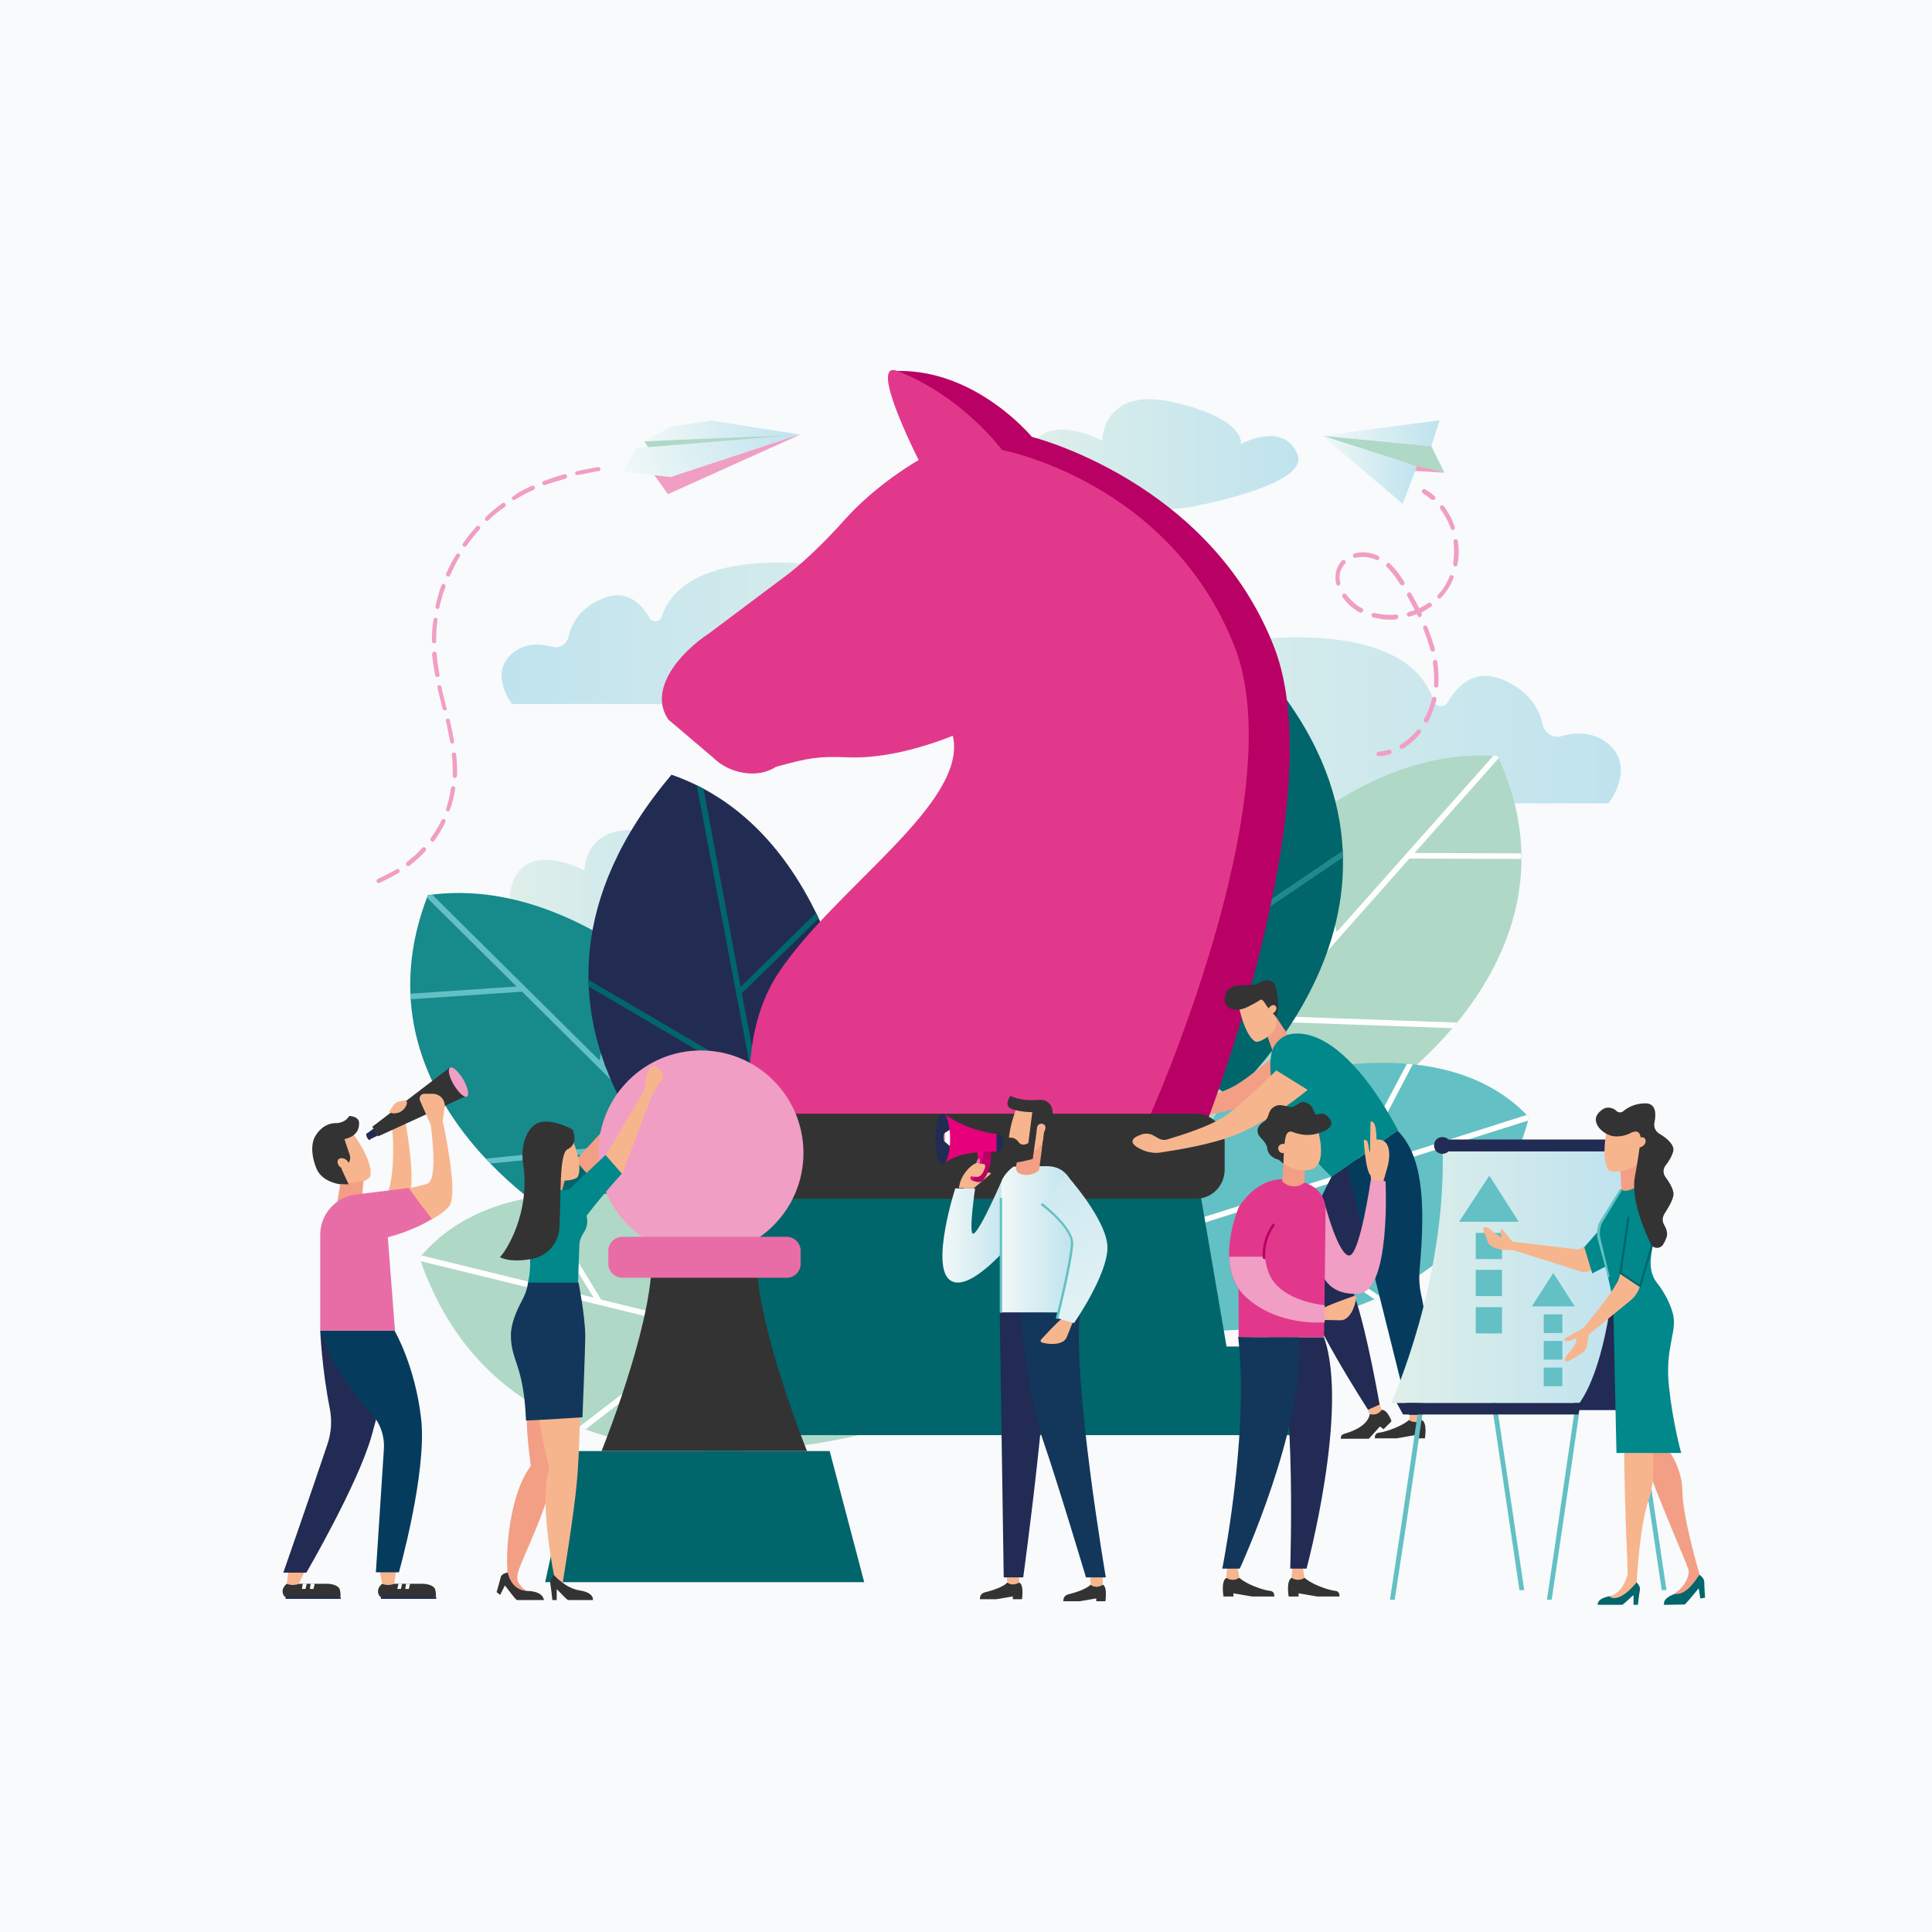 <?xml version="1.0" encoding="UTF-8"?><svg id="Capa_1" xmlns="http://www.w3.org/2000/svg" xmlns:xlink="http://www.w3.org/1999/xlink" viewBox="0 0 358 358"><defs><style>.cls-1{fill:#053c5e;}.cls-2{fill:url(#Degradado_sin_nombre_12-4);}.cls-3{fill:#fff;}.cls-4{fill:#e2388c;}.cls-5{fill:#222c53;}.cls-6{fill:#f39f85;}.cls-7{fill:#f19ec4;}.cls-8{fill:#e6007c;}.cls-9{fill:url(#Degradado_sin_nombre_10-3);}.cls-10{clip-path:url(#clippath-2);}.cls-11{fill:url(#Degradado_sin_nombre_12-2);}.cls-12{fill:#12375a;}.cls-13{fill:url(#Degradado_sin_nombre_11);}.cls-14{fill:url(#Degradado_sin_nombre_10-4);}.cls-15{fill:#00666b;}.cls-16{fill:url(#Degradado_sin_nombre_10-2);}.cls-17{fill:#333;}.cls-18{clip-path:url(#clippath-1);}.cls-19{clip-path:url(#clippath-4);}.cls-20{fill:url(#Degradado_sin_nombre_10);}.cls-21{fill:#01888b;}.cls-22{fill:#63c0c4;}.cls-23{fill:#1e8a8c;}.cls-24{fill:#212b53;}.cls-25{fill:#b90064;}.cls-26{clip-path:url(#clippath);}.cls-27{fill:url(#Degradado_sin_nombre_10-5);}.cls-28{fill:none;}.cls-29{fill:url(#Degradado_sin_nombre_12-5);}.cls-30{clip-path:url(#clippath-3);}.cls-31{fill:#e86da6;}.cls-32{fill:#afd8c7;}.cls-33{fill:#f7b58e;}.cls-34{fill:#178a8c;}.cls-35{clip-path:url(#clippath-5);}.cls-36{fill:#e3cce4;}.cls-37{fill:url(#Degradado_sin_nombre_10-6);}.cls-38{fill:url(#Degradado_sin_nombre_12-3);}.cls-39{fill:url(#Degradado_sin_nombre_12);}.cls-40{fill:#f8fafc;}</style><linearGradient id="Degradado_sin_nombre_12" x1="189.99" y1="-3040.37" x2="240.69" y2="-3040.37" gradientTransform="translate(0 -2956.19) scale(1 -1)" gradientUnits="userSpaceOnUse"><stop offset="0" stop-color="#dfefea"/><stop offset="1" stop-color="#bfe3ee"/></linearGradient><linearGradient id="Degradado_sin_nombre_12-2" x1="94.49" y1="-3119.94" x2="143.55" y2="-3119.94" xlink:href="#Degradado_sin_nombre_12"/><linearGradient id="Degradado_sin_nombre_12-3" x1="-683.46" y1="-3073.54" x2="-599.92" y2="-3073.54" gradientTransform="translate(-506.98 -2956.19) rotate(-180)" xlink:href="#Degradado_sin_nombre_12"/><linearGradient id="Degradado_sin_nombre_12-4" x1="91" y1="-3089.66" x2="188.57" y2="-3089.66" gradientTransform="translate(111.77 -2956.19) scale(1 -1)" xlink:href="#Degradado_sin_nombre_12"/><clipPath id="clippath"><path class="cls-28" d="M218.02,177.87s25.85-40.28,59.5-37.77c17.08,36.74-20.99,62-20.99,62l-41.09,7.95,2.58-32.18Z"/></clipPath><clipPath id="clippath-1"><path class="cls-28" d="M227.88,202.39s37.11-14.95,55.45,4.64c-14.28,52.94-81.88,37.48-81.88,37.48l26.43-42.12Z"/></clipPath><clipPath id="clippath-2"><path class="cls-28" d="M199.17,182.43s-.66-48.01,31.81-61.63c41.97,43.59-3.09,82.47-3.09,82.47l-28.72-20.84Z"/></clipPath><clipPath id="clippath-3"><path class="cls-28" d="M141.07,199.74s-28.42-38.58-61.78-33.87c-14.73,37.77,24.96,60.53,24.96,60.53l41.53,5.3-4.71-31.96Z"/></clipPath><clipPath id="clippath-4"><path class="cls-28" d="M132.75,224.84s-37.99-12.52-55,8.25c17.67,51.91,84.16,32.1,84.16,32.1l-29.16-40.35Z"/></clipPath><clipPath id="clippath-5"><path class="cls-28" d="M160.14,203.05s-2.43-47.93-35.71-59.5c-39.03,46.24,8.47,82.1,8.47,82.1l27.24-22.61Z"/></clipPath><linearGradient id="Degradado_sin_nombre_10" x1="-183.75" y1="-3254.51" x2="-156.13" y2="-3254.51" gradientTransform="translate(-818.65 -3035.92) rotate(-19.98) scale(1 -1)" gradientUnits="userSpaceOnUse"><stop offset="0" stop-color="#f1f8f7"/><stop offset="1" stop-color="#bfe3ee"/></linearGradient><linearGradient id="Degradado_sin_nombre_10-2" x1="-189.37" y1="-3255.27" x2="-156.3" y2="-3255.27" xlink:href="#Degradado_sin_nombre_10"/><linearGradient id="Degradado_sin_nombre_10-3" x1="-725.54" y1="-3036.46" x2="-703.79" y2="-3036.46" gradientTransform="translate(970.55 -2956.19) scale(1 -1)" xlink:href="#Degradado_sin_nombre_10"/><linearGradient id="Degradado_sin_nombre_10-4" x1="-725.54" y1="-3043.24" x2="-708.02" y2="-3043.24" gradientTransform="translate(970.55 -2956.19) scale(1 -1)" xlink:href="#Degradado_sin_nombre_10"/><linearGradient id="Degradado_sin_nombre_10-5" x1="174.58" y1="-3184.17" x2="187.8" y2="-3184.17" gradientTransform="translate(0 -2956.19) scale(1 -1)" xlink:href="#Degradado_sin_nombre_10"/><linearGradient id="Degradado_sin_nombre_10-6" x1="185.5" y1="-3185.83" x2="198.98" y2="-3185.83" gradientTransform="translate(0 -2956.19) scale(1 -1)" xlink:href="#Degradado_sin_nombre_10"/><linearGradient id="Degradado_sin_nombre_11" x1="189.54" y1="-3159.38" x2="207.71" y2="-3215.24" gradientTransform="translate(0 -2956.19) scale(1 -1)" gradientUnits="userSpaceOnUse"><stop offset="0" stop-color="#bfe3ee"/><stop offset="1" stop-color="#f1f8f7"/></linearGradient><linearGradient id="Degradado_sin_nombre_12-5" x1="257.78" y1="-3191.96" x2="300.28" y2="-3191.96" xlink:href="#Degradado_sin_nombre_12"/></defs><rect class="cls-40" x="0" width="358" height="358"/><g><path class="cls-39" d="M190.11,85.24c-1.84,8.03,17.08,9.06,24.89,9.13,2.14,0,4.34-.15,6.41-.59,6.63-1.33,21.06-4.86,19-9.65-2.65-6.19-10.46-1.84-10.46-1.84,0,0,.96-4.64-12.37-7.73-13.4-3.09-13.33,7.14-13.33,7.14,0,0-11.78-6.55-14.14,3.53Z"/><path class="cls-11" d="M94.61,164.83c-1.77,7.81,16.57,8.76,24.08,8.84,2.06,0,4.2-.15,6.26-.59,6.41-1.33,20.4-4.71,18.41-9.35-2.5-5.96-10.16-1.84-10.16-1.84,0,0,.96-4.49-12-7.51-12.96-2.95-12.89,6.92-12.89,6.92,0,0-11.49-6.26-13.7,3.53Z"/><path class="cls-38" d="M176.49,130.45H94.9s-4.42-5.6,0-9.35c2.43-2.06,5.3-1.84,7.44-1.25,1.4,.37,2.72-.52,3.02-1.91,.52-2.28,1.99-5.3,6.41-7.07,4.34-1.77,7.07,.96,8.62,3.68,.52,.88,1.91,.74,2.21-.22,1.4-4.34,6.11-10.09,21.8-10.09,19.95,0,17.75,10.6,15.98,15.02-.29,.74,.37,1.55,1.18,1.4,3.09-.66,8.76-1.55,11.34,.52,3.61,2.72,3.61,9.28,3.61,9.28Z"/><path class="cls-2" d="M202.78,148.86h95.28s5.15-6.55,0-10.97c-2.87-2.43-6.19-2.21-8.69-1.47-1.62,.44-3.17-.59-3.53-2.21-.59-2.72-2.36-6.19-7.51-8.32-5.08-2.06-8.25,1.1-10.09,4.27-.59,1.03-2.21,.88-2.58-.29-1.62-5.08-7.14-11.78-25.48-11.78-23.27,0-20.69,12.37-18.63,17.52,.37,.88-.37,1.84-1.33,1.62-3.61-.74-10.23-1.77-13.25,.59-4.2,3.39-4.2,11.04-4.2,11.04Z"/><g><g><path id="SVGID" class="cls-32" d="M218.02,177.87s25.85-40.28,59.5-37.77c17.08,36.74-20.99,62-20.99,62l-41.09,7.95,2.58-32.18Z"/><g class="cls-26"><polygon class="cls-3" points="270.59 189.5 235.32 188.25 261.17 159.09 281.86 159.16 281.86 158.13 262.12 158.06 278.18 139.95 277.07 139.65 247.69 172.71 241.95 151.65 241.14 152.68 246.81 173.67 214.19 210.49 214.93 211.15 234.44 189.28 269.49 190.53 270.59 189.5"/></g></g><g><g><path id="SVGID-2" class="cls-22" d="M227.88,202.39s37.11-14.95,55.45,4.64c-14.28,52.94-81.88,37.48-81.88,37.48l26.43-42.12Z"/><g class="cls-18"><polygon class="cls-3" points="256.53 240.75 231.57 223.96 283.48 207.54 283.18 206.51 251.67 216.52 262.05 196.72 260.8 196.94 250.2 216.97 207.41 230.44 207.78 231.47 230.24 224.33 255.13 241.04 256.53 240.75"/></g></g><g><path id="SVGID-3" class="cls-15" d="M199.17,182.43s-.66-48.01,31.81-61.63c41.97,43.59-3.09,82.47-3.09,82.47l-28.72-20.84Z"/><g class="cls-10"><polygon class="cls-23" points="249.61 158.35 249.39 157.25 219.71 177.35 226.63 120.8 225.6 120.65 220.67 160.78 204.84 147.16 204.84 148.56 220.52 162.04 220.52 162.04 216.54 194.58 217.5 195.47 219.56 178.68 249.61 158.35"/></g></g></g></g><g><g><path id="SVGID-4" class="cls-34" d="M141.07,199.74s-28.42-38.58-61.78-33.87c-14.73,37.77,24.96,60.53,24.96,60.53l41.53,5.3-4.71-31.96Z"/><g class="cls-30"><polygon class="cls-22" points="89.31 214.76 124.43 211.22 96.74 183.76 76.13 185.16 76.05 184.13 95.71 182.8 78.56 165.79 79.66 165.35 111.1 196.5 115.45 175.07 116.33 176.1 111.99 197.38 146.96 231.99 146.23 232.8 125.39 212.18 90.49 215.64 89.31 214.76"/></g></g><g><g><path id="SVGID-5" class="cls-32" d="M132.75,224.84s-37.99-12.52-55,8.25c17.67,51.91,84.16,32.1,84.16,32.1l-29.16-40.35Z"/><g class="cls-19"><polygon class="cls-3" points="106.68 264.9 130.54 246.57 77.6 233.61 77.89 232.58 110 240.45 98.29 221.38 99.62 221.53 111.4 240.82 154.99 251.5 154.77 252.53 131.79 246.86 108.08 265.2 106.68 264.9"/></g></g><g><path id="SVGID-6" class="cls-5" d="M160.14,203.05s-2.43-47.93-35.71-59.5c-39.03,46.24,8.47,82.1,8.47,82.1l27.24-22.61Z"/><g class="cls-35"><polygon class="cls-15" points="108.23 182.29 108.38 181.18 139.3 199.29 128.7 143.33 129.81 143.19 137.24 182.87 152.19 168.22 152.26 169.62 137.46 184.05 137.46 184.05 143.57 216.3 142.69 217.26 139.53 200.69 108.23 182.29"/></g></g></g></g><g><g><polygon class="cls-20" points="148.29 80.52 131.87 77.95 124.36 79.05 119.42 81.78 148.29 80.52"/><polyline class="cls-32" points="148.29 80.52 120.31 83.25 119.42 81.78"/><polygon class="cls-7" points="121.19 87.89 121.19 87.96 123.77 91.57 148.29 80.52 121.19 87.89"/><polygon class="cls-16" points="115.45 87.37 118.02 83.03 148.14 80.52 124.28 88.4 115.45 87.37"/></g><g><path class="cls-7" d="M76.2,159.09c.74-.59,1.4-1.25,2.06-1.99,.15-.15,.37-.15,.59,0,.15,.15,.15,.37,0,.59-.66,.74-1.4,1.4-2.14,2.06-.29,.22-.59,.44-.81,.66-.07,.07-.22,.07-.37,.07-.07,0-.15-.07-.22-.15-.15-.15-.07-.44,.07-.59,.29-.22,.59-.44,.81-.66Z"/><path class="cls-7" d="M106.91,87.3c1.25-.29,2.5-.52,3.9-.74,.22,0,.44,.07,.44,.29s-.07,.44-.29,.44c-1.4,.22-2.65,.52-3.9,.74h-.22c-.15-.07-.22-.15-.29-.29,0-.15,.15-.37,.37-.44Z"/><path class="cls-7" d="M100.79,89.88c-.15,0-.22-.15-.29-.22-.07-.22,0-.44,.22-.52,1.18-.44,2.5-.88,3.83-1.25,.22-.07,.44,.07,.52,.29,.07,.22-.07,.44-.29,.52-1.33,.37-2.58,.74-3.76,1.18h-.22Z"/><path class="cls-7" d="M81.8,152.02c.07-.22,.29-.29,.52-.22,.22,.07,.29,.29,.22,.52-.59,1.18-1.25,2.36-2.06,3.46-.07,.15-.29,.22-.44,.15q-.07,0-.15-.07c-.15-.15-.22-.37-.07-.59,.74-.96,1.4-2.06,1.99-3.24Z"/><path class="cls-7" d="M82.9,150.33c-.22-.07-.29-.29-.22-.52,.15-.37,.22-.66,.29-1.03,.29-.88,.44-1.84,.59-2.72,0-.22,.22-.37,.44-.37s.37,.22,.37,.44c-.15,.96-.37,1.91-.66,2.87-.07,.37-.22,.74-.37,1.03,0,.29-.22,.37-.44,.29h0Z"/><path class="cls-7" d="M84.23,144.14h-.07c-.15-.07-.29-.22-.29-.37,.07-1.25,0-2.5-.15-3.9,0-.22,.15-.44,.37-.44s.44,.15,.44,.37c.15,1.4,.22,2.72,.15,3.98-.07,.22-.22,.44-.44,.37Z"/><path class="cls-7" d="M82.53,108.8c-.15,.52-.37,.96-.52,1.47-.22,.74-.44,1.55-.59,2.28-.07,.22-.22,.37-.44,.29h0c-.22-.07-.29-.29-.29-.44,.15-.81,.37-1.55,.59-2.36,.15-.52,.29-1.03,.52-1.55,.07-.22,.29-.37,.52-.22,.22,.07,.29,.29,.22,.52Z"/><path class="cls-7" d="M81.06,114.91c-.15,1.33-.29,2.58-.22,3.9,0,.22-.15,.37-.37,.37h-.15c-.15-.07-.29-.22-.29-.37,0-1.33,.07-2.65,.29-3.98,0-.22,.22-.37,.44-.37,.15,0,.37,.22,.29,.44Z"/><path class="cls-7" d="M85.18,103.13c-.66,1.1-1.25,2.28-1.77,3.46-.07,.22-.29,.29-.44,.22h-.07c-.22-.07-.29-.29-.22-.52,.52-1.25,1.18-2.43,1.84-3.53,.15-.22,.37-.22,.52-.15,.22,.07,.29,.37,.15,.52Z"/><path class="cls-7" d="M90.49,96.43c-.07,.07-.22,.15-.37,.07-.07,0-.15-.07-.15-.07-.15-.15-.15-.44,0-.59,.96-.96,1.99-1.77,3.09-2.58,.15-.15,.44-.07,.59,.07,.15,.15,.07,.44-.07,.59-1.1,.74-2.14,1.55-3.09,2.5Z"/><path class="cls-7" d="M82.53,131.63h-.22c-.15-.07-.22-.15-.29-.29l-.15-.52c-.29-1.1-.52-2.28-.81-3.39-.07-.22,.07-.44,.29-.44,.22-.07,.44,.07,.44,.29,.22,1.1,.52,2.21,.81,3.39l.15,.52c.15,.22,0,.44-.22,.44Z"/><path class="cls-7" d="M86.44,101.14c-.07,.15-.29,.22-.44,.15q-.07,0-.15-.07c-.15-.15-.22-.37-.07-.52,.74-1.1,1.62-2.14,2.5-3.17,.15-.15,.37-.15,.59,0,.15,.15,.15,.37,0,.59-.88,.96-1.69,1.99-2.43,3.02Z"/><path class="cls-7" d="M82.9,133.17c.22-.07,.44,.07,.44,.29,.37,1.55,.59,2.72,.81,3.9,0,.22-.15,.44-.29,.44h-.15c-.15-.07-.22-.15-.29-.29-.22-1.1-.44-2.36-.74-3.83-.15-.22,0-.44,.22-.52Z"/><path class="cls-7" d="M73.48,161.08c.22-.15,.44-.07,.52,.15,.15,.22,.07,.44-.15,.52-1.1,.66-2.21,1.25-3.53,1.84-.07,.07-.22,.07-.29,0-.07,0-.22-.07-.22-.22-.07-.22,0-.44,.22-.52,1.25-.59,2.43-1.18,3.46-1.77Z"/><path class="cls-7" d="M80.47,120.73c.22,0,.44,.15,.44,.37,.07,1.18,.29,2.5,.52,3.9,.07,.22-.07,.44-.29,.44h-.22c-.15-.07-.22-.15-.29-.29-.29-1.47-.44-2.72-.59-3.98,.07-.22,.22-.37,.44-.44Z"/><path class="cls-7" d="M97.33,90.61c.44-.22,.81-.44,1.25-.59,.22-.07,.44,0,.52,.22,.07,.22,0,.44-.22,.52-.44,.22-.81,.37-1.25,.59-.74,.37-1.47,.81-2.21,1.25-.07,.07-.22,.07-.29,.07s-.15-.07-.22-.15c-.15-.22-.07-.44,.15-.52,.74-.59,1.47-1.03,2.28-1.4Z"/></g></g><g><g><polygon class="cls-32" points="265.22 82.66 267.65 87.59 262.57 86.42 245.04 80.75 265.22 82.66"/><polygon class="cls-7" points="267.65 87.59 258.96 87.08 261.09 85.97 267.65 87.59"/><polygon class="cls-9" points="265.22 82.66 266.76 77.87 245.04 80.75 265.22 82.66"/><polygon class="cls-14" points="245.04 80.75 262.57 86.42 259.91 93.34 245.04 80.75"/></g><g><path class="cls-7" d="M265.73,92.6c.07,0,.07-.07,.15-.07,.15-.15,.15-.44-.07-.59-.52-.52-1.1-.88-1.69-1.25-.22-.15-.44-.07-.59,.15-.15,.22-.07,.44,.15,.59,.59,.37,1.1,.74,1.62,1.18,.15,0,.29,.07,.44,0Z"/><path class="cls-7" d="M259.4,138.55c-.15-.22-.07-.44,.15-.59,1.1-.66,2.14-1.55,3.02-2.65,.15-.15,.37-.22,.59-.07,.15,.15,.22,.44,.07,.59-.96,1.18-2.06,2.14-3.24,2.87h0c-.29,.15-.52,.07-.59-.15Zm4.64-4.71c-.22-.15-.29-.37-.15-.59,.66-1.18,1.18-2.5,1.47-3.83,.07-.22,.29-.37,.52-.29,.22,.07,.37,.29,.29,.52-.37,1.4-.88,2.8-1.55,4.05-.07,.07-.07,.15-.15,.15-.15,.07-.29,.07-.44,0Zm2.06-6.41c-.22,0-.37-.22-.37-.44v-.22c.07-1.25,0-2.58-.22-3.98,0-.22,.15-.44,.37-.52,.22,0,.44,.15,.44,.37,.22,1.4,.29,2.8,.22,4.12v.22c0,.15-.07,.29-.22,.37-.07,.07-.15,.07-.22,.07Zm-.52-6.7c-.22,.07-.44-.07-.52-.29-.29-1.25-.81-2.58-1.33-3.98-.07-.22,0-.44,.22-.52s.44,0,.52,.22c.59,1.4,1.03,2.8,1.4,4.05,.07,.22-.07,.37-.22,.52-.07-.07-.07,0-.07,0Zm-2.36-6.41c-.22,.07-.44,0-.52-.22-.07-.07-.07-.22-.15-.29-.44,.15-.88,.29-1.33,.44-.22,.07-.44-.07-.52-.29s.07-.44,.29-.52c.37-.15,.81-.22,1.18-.37-.44-.81-.88-1.69-1.4-2.65-.15-.22-.07-.44,.15-.59,.22-.15,.44-.07,.59,.15,.52,.96,1.03,1.84,1.47,2.72,.59-.29,1.18-.59,1.69-.96,.22-.15,.44-.07,.59,.15,.15,.22,.07,.44-.15,.59-.59,.37-1.18,.74-1.77,1.03,.07,.07,.07,.22,.15,.29,0,.15-.07,.44-.29,.52h0Zm3.24-3.53c-.15-.15-.15-.44,0-.59,.59-.59,1.1-1.25,1.47-1.99,.22-.44,.52-.88,.66-1.4,.07-.22,.29-.29,.52-.22,.22,.07,.29,.37,.22,.52-.22,.52-.44,1.03-.74,1.55-.44,.74-.96,1.47-1.62,2.14l-.07,.07c-.07,.07-.29,.07-.44-.07Zm-7.73,3.98c-1.47,.15-2.87,0-4.27-.37-.22-.07-.37-.29-.29-.52,.07-.22,.29-.37,.52-.29,1.25,.29,2.58,.44,3.98,.29,.22,0,.44,.15,.44,.37,0,.15-.07,.37-.22,.44-.07,.07-.15,.07-.15,.07Zm10.9-9.79c-.22-.07-.37-.29-.37-.52,.22-1.33,.22-2.72,.07-4.12,0-.22,.15-.44,.37-.44s.44,.15,.44,.37c.22,1.47,.22,2.95-.07,4.34,0,.15-.07,.22-.22,.29,0,.07-.07,.07-.22,.07Zm-17.6,8.54c-.37-.15-.66-.37-.96-.59-.88-.59-1.69-1.4-2.28-2.28-.15-.22-.07-.44,.07-.59,.15-.15,.44-.07,.59,.07,.59,.81,1.33,1.55,2.06,2.06,.29,.22,.59,.37,.88,.52,.22,.07,.29,.37,.15,.59-.07,.07-.07,.15-.15,.15-.07,.07-.22,.07-.37,.07Zm7.44-5.23c-.88-1.4-1.69-2.43-2.5-3.24-.15-.15-.15-.44,0-.59,.15-.15,.44-.22,.59,0,.88,.81,1.77,1.91,2.65,3.39,.15,.22,.07,.44-.15,.59h0c-.22,.07-.44,0-.59-.15Zm9.87-10.09c-.22,.07-.44-.07-.52-.29-.22-.59-.44-1.18-.74-1.69-.37-.66-.74-1.33-1.18-1.91-.15-.22-.07-.44,.07-.59s.44-.07,.59,.07c.44,.66,.88,1.33,1.25,1.99,.29,.59,.52,1.18,.74,1.84,.07,.29,0,.52-.22,.59h0Zm-21.21,10.31c-.22,.07-.44-.07-.52-.29-.29-1.18-.15-2.36,.37-3.39,.22-.37,.44-.66,.66-.96,.15-.15,.44-.15,.59,0,.15,.15,.15,.44,0,.59-.22,.22-.44,.52-.59,.81-.44,.81-.52,1.77-.29,2.72,.07,.22-.07,.37-.22,.44q.07,.07,0,.07Zm6.85-4.79c-1.18-.52-2.58-.66-3.76-.37-.22,.07-.44-.07-.52-.29s.07-.44,.29-.52c1.4-.37,3.02-.22,4.34,.44,.22,.07,.29,.37,.22,.59-.07,.07-.07,.15-.22,.22-.07,0-.22,0-.37-.07Z"/><path class="cls-7" d="M257.63,139.73c.15-.07,.29-.29,.22-.52-.07-.22-.29-.37-.52-.29-.66,.22-1.25,.29-1.91,.37-.22,0-.37,.22-.37,.44s.22,.44,.44,.37c.66,0,1.33-.07,2.14-.37q-.07,.07,0,0Z"/></g></g><g><g><path class="cls-17" d="M70.83,293.47h7.58c1.03,.07,2.14,.37,2.28,1.25,0,0,.15,.59,.07,1.18-.29,.29-10.31-.07-10.31-.07h-.07c-.96-1.33,.44-2.36,.44-2.36Z"/><polygon class="cls-24" points="80.84 295.9 70.53 295.83 70.6 296.27 80.84 296.27 80.84 295.9"/><polygon class="cls-3" points="73.84 293.47 74.51 293.47 74.29 294.43 73.62 294.43 73.84 293.47"/><polygon class="cls-3" points="75.24 293.47 75.98 293.47 75.76 294.43 75.1 294.43 75.24 293.47"/><path class="cls-33" d="M70.31,290.97l.52,2.5h0c.59,.29,1.4,.29,2.06,.07l.15-.07,.37-2.5h-3.09Z"/></g><g><path class="cls-17" d="M53.15,293.47h7.58c1.03,.07,2.14,.37,2.28,1.25,0,0,.15,.59,.07,1.18-.29,.29-10.31-.07-10.31-.07h-.07c-.96-1.33,.44-2.36,.44-2.36Z"/><polygon class="cls-24" points="63.09 295.9 52.86 295.83 52.93 296.27 63.17 296.27 63.09 295.9"/><polygon class="cls-3" points="56.1 293.47 56.84 293.47 56.61 294.43 55.95 294.43 56.1 293.47"/><polygon class="cls-3" points="57.57 293.47 58.31 293.47 58.09 294.43 57.42 294.43 57.57 293.47"/><path class="cls-33" d="M53.45,290.97l-.29,2.5h0c.59,.29,1.4,.29,2.06,.07l.15-.07,1.18-2.5h-3.09Z"/></g><path class="cls-33" d="M72.67,209.01s.74,7.22-.74,11.85c.74,.59,3.31,3.46,4.12-.22,.81-3.61-.96-12.89-.96-12.89l-2.43,1.25Z"/><g><g><polygon class="cls-24" points="69.28 209.09 67.88 210.12 68.47 211.15 70.02 210.41 69.28 209.09"/><path class="cls-24" d="M68.47,210.49c.15,.29,.22,.66,.07,.74-.15,.07-.37-.15-.52-.44-.15-.29-.22-.66-.07-.74,.15-.15,.37,.07,.52,.44Z"/></g><path class="cls-17" d="M86.51,202.46h0c-.29-.66-.88-1.62-1.62-2.5-1.18-1.4-1.55-2.14-1.55-2.14l-14.36,10.97,1.1,1.77,16.42-7.51v-.59Z"/></g><path class="cls-33" d="M75.83,227.72s5.67-1.84,7.44-4.27-1.25-15.76-1.25-15.76l.37-2.43c.22-1.33-.81-2.58-2.21-2.58h-1.55c-.66,0-1.03,.66-.81,1.25l1.99,4.49s1.47,10.09-.59,10.9c-2.5,.88-5.38,1.1-5.38,1.1l1.99,7.29Z"/><path class="cls-24" d="M59.34,246.57s.29,6.92,1.77,14.43c.44,2.21,.29,4.49-.44,6.63-3.39,10.09-8.17,23.78-8.17,23.78h4.27s9.57-16.42,12.08-25.33c2.5-8.91,2.87-11.71,2.87-11.71l-2.95-7.73h-9.42v-.07Z"/><g><path class="cls-33" d="M64.35,208.72l-5.82,3.83,1.77,4.64c0,.07,.07,.15,.07,.22h.52c1.55,0,2.87,.96,3.68,2.28,.96-.07,1.91-.29,2.72-.74,.59-.29,1.1-.59,1.33-.96,.66-3.46-4.27-9.28-4.27-9.28Z"/><polygon class="cls-6" points="63.02 219.54 62.51 222.71 67 222.71 67.36 218.81 63.02 219.54"/><path class="cls-17" d="M64.64,219.54l-1.4-3.02,.88-.59c.66-.44,.96-1.25,.66-1.99l-.96-2.87s2.8-.37,2.72-2.95c0-1.33-1.84-1.33-1.84-1.33,0,0-.52,1.18-2.28,1.33-.74-.07-2.72,.15-4.05,2.5-.88,1.62-.52,4.05,.29,5.96,.74,1.69,2.5,2.58,4.34,2.87h1.62v.07Z"/><path class="cls-33" d="M62.58,215.05c-.15,.44,.15,1.1,.74,1.4s1.18,.15,1.33-.29c.15-.44-.15-1.1-.74-1.4-.59-.29-1.18-.15-1.33,.29Z"/></g><path class="cls-31" d="M73.18,246.57h-13.84v-17.75c0-3.9,2.95-7.14,6.85-7.51l9.57-1.18s1.1,1.69,4.27,5.74c-3.76,2.36-8.17,3.39-8.17,3.39l1.33,17.3Z"/><path class="cls-1" d="M59.34,246.57s1.99,7.07,9.13,14.95c1.18,1.18,2.95,3.68,2.65,7.22l-1.47,22.61h4.27s5.23-18.56,4.12-28.42-4.93-16.35-4.93-16.35h-13.77Z"/><path class="cls-7" d="M84.08,200.99c.88,1.47,1.91,2.43,2.43,2.21,.52-.29,.15-1.69-.66-3.17-.88-1.47-1.91-2.43-2.43-2.21-.52,.29-.22,1.69,.66,3.17Z"/><path class="cls-33" d="M72.08,206.07l.15,.07c.44,.22,.96,.22,1.47,.07h.07c.81-.29,1.4-.88,1.62-1.69h0c.15-.37-.22-.66-.59-.59l-.96,.22c-.37,.07-.66,.29-.88,.59l-.88,1.33Z"/></g><path class="cls-6" d="M239.59,192.74s-6.19,5.52-10.09,8.03c-3.17,2.06-9.79,3.68-12.08,4.2-.52,.15-1.1,0-1.55-.22l-2.06-1.25-6.33-.29s-.07,1.1,3.76,1.62c.44,.88,.88,1.55,1.25,1.99,.44,.59,1.1,.88,1.84,.81,2.87-.15,11.19-.88,16.94-2.87,7-2.43,14.21-7.81,14.21-7.81l-5.89-4.2Z"/><polygon class="cls-15" points="227.52 250.91 221.11 213.51 136.29 212.92 129.07 250.91 227.52 250.91"/><polygon class="cls-15" points="121.71 249.51 116.63 265.93 240.84 265.93 236.2 249.51 121.71 249.51"/><path class="cls-25" d="M236.13,119.99c-11.93-30.85-44.92-39.03-44.92-39.03,0,0-10.23-12.44-24.81-12.22-6.11,.07,11.19,16.49,11.19,16.49,0,0-7.58,4.27-13.77,11.12-6.19,6.85-10.53,10.09-10.53,10.09l-14.43,10.82c-2.65,1.69-5.3,4.12-7,6.77,6.04-.81,12.08-1.69,17.97-3.31,.22-.07,.44-.15,.66-.22,5.96-2.14,11.41-2.65,17.45-.81,3.17,.96,5.89,2.8,8.17,5.01,5.23,.88,10.09,4.27,13.55,8.1,4.05,4.49,5.45,10.75,5.23,16.64-.22,5.82-3.9,12.3-8.32,15.98-4.86,4.05-10.53,5.23-16.64,5.23h-10.6c-2.8,3.02-5.45,6.11-7.51,9.2-7.88,11.71-4.93,27.17-4.93,27.17h77.09c-.15,.22,22.9-59.13,12.15-87.03Z"/><path class="cls-4" d="M185.69,83.4s31.15,5.74,43.15,36.6c10.75,27.91-15.98,87.25-15.98,87.25h-73.41s-2.95-15.46,4.93-27.17c10.6-15.76,35.05-31.37,32.18-43.74-8.98,3.53-15.54,4.2-19.81,3.98-5.15-.22-7.22,.22-12.15,1.55l-.81,.22c-3.46,2.28-8.69,1.25-11.63-1.69l-8.32-7.07c-3.76-5.52,2.06-12.37,7.66-16.05l14.43-10.82s4.42-3.24,10.53-10.09c6.11-6.85,13.77-11.12,13.77-11.12,0,0-9.57-18.78-3.9-16.49,12.08,4.71,19.37,14.65,19.37,14.65Z"/><path class="cls-17" d="M221.63,222.12h-85.63c-2.95,0-5.3-2.43-5.3-5.3v-5.15c0-2.95,2.43-5.3,5.3-5.3h85.63c2.95,0,5.3,2.43,5.3,5.3v5.08c0,2.95-2.36,5.38-5.3,5.38Z"/><g><g><path class="cls-17" d="M186.65,293.25s-.66,.88-3.68,1.69c-.66,.15-1.4,.29-1.4,1.4h3.02l3.09-.52v.52h1.69s.44-2.72-.52-3.09c-.96,0-2.21,0-2.21,0Z"/><path class="cls-33" d="M186.5,291.26l.15,1.99h0c.59,.44,1.4,.44,2.06,.07l.15-.07v-1.99h-2.36Z"/></g><g><path class="cls-17" d="M202.11,293.62s-.66,.88-3.68,1.69c-.66,.15-1.4,.29-1.4,1.4h3.02l3.09-.52v.52h1.69s.44-2.72-.52-3.09c-.96,0-2.21,0-2.21,0Z"/><path class="cls-33" d="M201.97,291.7l.15,1.99h0c.59,.44,1.4,.44,2.06,.07l.15-.07v-1.99h-2.36Z"/></g><path class="cls-24" d="M185.25,243.25l.74,49.04h3.61s5.45-39.61,4.27-49.04c-1.18-9.42-8.62,0-8.62,0Z"/><path class="cls-12" d="M189.08,243.25s1.25,15.09,4.12,23.42c2.87,8.32,8.03,25.62,8.03,25.62h3.68s-6.19-36.15-4.79-49.04h-11.04Z"/><path class="cls-27" d="M185.84,218.29s-4.42,10.31-5.52,10.31c-.88,0,.37-8.39,.37-8.39h-3.68s-4.64,14.36-.96,17.01,11.78-7.44,11.78-7.44l-1.99-11.49Z"/><path class="cls-33" d="M198.95,244.58l-1.33,3.31c-.66,1.33-3.02,1.33-4.57,.88-.22-.07-.29-.37-.15-.52,.88-.96,3.09-3.39,3.9-3.9l2.14,.22Z"/><path class="cls-37" d="M187.83,216.16s-2.28,1.55-2.28,3.31v23.71h13.47v-22.16s-.29-4.93-5.08-4.93c-4.86,.07-6.11,.07-6.11,.07Z"/><polygon class="cls-22" points="185.69 243.25 185.69 221.97 185.25 221.97 185.25 243.25 185.69 243.25"/><path class="cls-6" d="M193.28,211.3l-.74,5.52s-1.1,1.1-2.8,.88-1.47-1.4-1.47-1.4l.52-3.53,2.58-.29,1.91-1.18Z"/><path class="cls-33" d="M188.42,213.8c-.52-.07-.96-.22-1.18-.52-1.18-2.58,1.4-8.69,1.4-8.69l5.23,1.69-.44,4.27c-.07,1.18-.74,2.14-1.77,2.72h0c-1.03,.52-2.14,.66-3.24,.52Z"/><path class="cls-17" d="M191.29,206.07s-1.84,.07-3.68-.52-.37-2.5-.37-2.5c0,0,1.33,.81,3.83,.81,1.69,0,2.21-.29,3.17,.44,1.33,.96,.66,3.53,.66,3.53l-1.55,5.45-.29-.07s.37-3.31,.52-4.42c-.22-.59-.59-.59-.88-.52s-.52,.37-.52,.74l-.81,5.74s-3.9,1.1-4.79,.66,.29-4.57,.29-4.57c0,0,1.1-.29,1.84,.74,.66,1.03,1.84,.22,1.84,.22l.74-5.74Z"/><path class="cls-33" d="M177.67,220.21l.15-.74c.29-1.55,1.77-3.53,3.31-4.05h1.55l-.52,3.31-2.21,1.4h-2.28v.07Z"/><path class="cls-33" d="M193.2,208.28c-.44-.07-.88,.22-1.03,.74s.07,1.03,.44,1.1c.44,.07,.88-.22,1.03-.74,.22-.59,0-1.03-.44-1.1Z"/><path class="cls-33" d="M181.5,218.44l-3.02,1.77h1.91l3.24-2.72s-.22-.44-.96-.07c-.74,.37-1.18,1.03-1.18,1.03Z"/><path class="cls-13" d="M197.55,217.63s7.66,8.47,7.66,13.55-6.19,13.99-6.19,13.99l-3.02-.88s2.72-11.04,2.72-13.99-5.67-7.29-5.67-7.29"/><path class="cls-22" d="M198.43,230.29c0,2.5-2.21,11.78-2.8,13.99,.15,.07,.22,.07,.44,.15,.66-2.65,2.8-11.56,2.8-14.06,0-3.02-5.52-7.29-5.74-7.44l-.29,.37c.07-.07,5.6,4.2,5.6,7Z"/><g><path class="cls-25" d="M183.56,212.84s.66,3.31-1.4,5.89c-.15,.15-.37,.29-.59,.29-.44,.07-.81-.07-1.03-.15-.37-.07-.59-.29-.66-.44-.07-.15-.07-.29,.07-.44,.44-.59,1.69-2.72,1.1-4.57,1.1-.88,2.5-.59,2.5-.59Z"/><path class="cls-8" d="M180.24,218.81c-.22-.15-.29-.22-.37-.37s-.07-.29,.07-.44c.44-.59,1.69-2.72,1.1-4.57,.37-.29,.81-.44,1.18-.52,.07,2.06-.37,3.39-1.99,5.89Z"/><g><g><path class="cls-25" d="M181.79,215.57c-.07,.44-.29,.81-.52,.81-.22-.07-.22-.44-.15-.88,.07-.44,.29-.81,.52-.81,.15,0,.22,.44,.15,.88Z"/><polygon class="cls-25" points="181.64 214.68 181.42 214.61 181.5 214.76 181.57 214.76 181.64 214.68"/><polygon class="cls-25" points="181.27 216.38 181.05 216.3 181.35 216.3 181.27 216.38"/></g><path class="cls-31" d="M181.57,215.57c-.07,.44-.29,.81-.52,.81-.22-.07-.22-.44-.15-.88,.07-.44,.29-.81,.52-.81s.29,.37,.15,.88Z"/></g><path class="cls-24" d="M184.37,210.12h.37c.66,0,1.25,.52,1.25,1.18v.96c0,.66-.59,1.18-1.25,1.18h-.37v-3.31Z"/><path class="cls-24" d="M173.32,211.08c0,2.58,.59,4.71,1.33,4.71s1.33-2.14,1.33-4.71-.59-4.71-1.33-4.71-1.33,2.06-1.33,4.71Z"/><polygon class="cls-3" points="176.05 209.31 175.02 209.97 175.02 211.52 176.12 212.47 176.49 210.56 176.05 209.31"/><path class="cls-8" d="M176.05,211.08c0-2.21-.44-3.98-.96-4.57h0c4.42,3.17,9.57,3.61,9.57,3.61v3.31s-7-.37-9.57,2.14h0c.52-.52,.96-2.36,.96-4.49Z"/><path class="cls-7" d="M174.87,210.78c0,.44,.07,.74,.15,.74s.15-.37,.15-.74c0-.44-.07-.74-.15-.74-.07-.07-.15,.29-.15,.74Z"/></g><path class="cls-33" d="M179.36,217.78c.07,.07,.52,.29,1.69,.29,.88,0,1.25-1.1,1.47-1.69,.07-.22,.07-.52-.15-.66l-1.4-.22-1.62,2.28Z"/></g><g><g><polygon class="cls-6" points="234.66 191.49 235.98 195.17 239.81 193.48 236.43 188.4 234.66 191.49"/><path class="cls-33" d="M233.85,192.74c-.44,.22-.88,.37-1.18,.29-2.14-1.18-3.17-6.85-3.17-6.85l1.62-1.84,3.31,.37,1.77,3.24c.44,.88,.44,1.91,0,2.8h0c-.59,.81-1.4,1.55-2.36,1.99Z"/><path class="cls-17" d="M234.95,186.7c-.44-.52-.96-1.77-1.47-1.4-.37,.29-1.77,1.03-2.21,1.25-1.1,.59-3.39,1.1-4.2-.59-.44-.88,.07-1.99,.44-2.5,.44-.44,1.03-.74,1.62-.81,1.47-.15,3.61,0,4.2-.52,1.03-.74,2.43-.66,2.87,.29,.44,1.03,.66,2.8,.66,3.98,0,.66-.15,1.4-.37,2.06h0l-1.55-1.77Z"/><path class="cls-33" d="M236.13,186.26c-.37-.07-.81,.15-1.03,.59-.22,.44-.07,.88,.29,.96s.81-.15,1.03-.59c.22-.44,.07-.81-.29-.96Z"/></g><g><path class="cls-17" d="M253.8,262.03s0,2.28-4.57,3.61c-.96,.29-.66,.59-.81,.96h5.23l2.06-2.28,.66,.52,1.47-1.47s-.66-2.14-1.84-2.14c-.96,.37-2.21,.81-2.21,.81Z"/><path class="cls-33" d="M252.92,260.04l.88,1.99h0c.81,.22,1.62,0,2.14-.66l.07-.15-.66-1.99-2.43,.81Z"/></g><path class="cls-21" d="M239.52,191.56c10.16-1.1,19.51,17.89,19.51,17.89l-12.3,8.62s-13.25-12.15-11.12-22.9c.37-1.84,1.99-3.39,3.9-3.61Z"/><g><path class="cls-17" d="M261.09,263.13s-1.47,1.33-4.79,2.21c-.74,.22-1.55-.07-1.55,1.18h4.05l3.39-.59v.59h1.84s.52-2.95-.59-3.39h-2.36Z"/><path class="cls-33" d="M261.46,261l-.37,2.14h0c.66,.44,1.55,.52,2.21,.07l.15-.07-.15-2.14h-1.84Z"/></g><path class="cls-24" d="M246.73,218.07s-6.7,12.22-5.82,18.7c.88,6.48,12.59,24.45,12.59,24.45l2.14-.96s-2.36-13.62-4.57-19.88c-.52-1.47-.81-3.02-.15-4.42,3.09-6.33,6.92-16.71,6.92-16.71l-6.19-4.57-4.93,3.39Z"/><path class="cls-33" d="M236.5,198.34s-5.52,5.52-9.06,8.17c-2.87,2.14-8.98,3.98-11.19,4.64-.52,.15-1.03,.07-1.47-.15l-1.03-.59c-.66-.37-1.47-.44-2.14-.22-1.4,.44-3.24,1.47,.22,2.95,.81,.37,2.21,.59,3.09,.44,3.46-.52,9.87-1.55,14.43-3.46,6.48-2.72,12.96-8.17,12.96-8.17l-5.82-3.61Z"/><path class="cls-1" d="M249.61,216.08l11.49,46.09h2.5s1.91-13.25-.29-22.38c-.29-1.33-.37-2.8-.29-4.2,1.25-13.4,.44-21.57-4.05-26.07l-9.35,6.55Z"/></g><g><polygon class="cls-6" points="117.58 205.7 109.11 218.73 106.24 215.42 116.7 204.15 117.58 205.7"/><path class="cls-6" d="M117.88,201.21c-.44,.37-.74,.81-.81,1.4l-.66,1.99,.22,.37,.81,1.03c.07-.44-.07,0-.07,0l2.14-2.36s2.14-.81,.15-3.09c-.22-.22-.52-.29-.74-.22-.81,.37-1.03,.88-1.03,.88Z"/><path class="cls-15" d="M102.71,228.67c3.98-5.38,6.7-10.46,6.7-10.46l-3.02-3.46-3.68,4.27v9.65Z"/></g><g><g><path class="cls-17" d="M120.75,234.27c-.29,12.37-9.28,34.61-9.28,34.61h38.07s-8.98-22.24-9.28-34.61h-19.51Z"/><circle class="cls-7" cx="129.88" cy="213.65" r="19"/><path class="cls-31" d="M145.78,236.77h-30.48c-1.4,0-2.58-1.18-2.58-2.58v-2.43c0-1.4,1.18-2.58,2.58-2.58h30.48c1.4,0,2.58,1.18,2.58,2.58v2.43c0,1.47-1.18,2.58-2.58,2.58Z"/><polygon class="cls-15" points="106.32 268.88 153.74 268.88 160.14 293.18 101.02 293.18 106.32 268.88"/></g><g><path class="cls-6" d="M94.09,291.56l1.77,.29c.37-2.21,5.89-12.59,6.33-17.97,.52-5.96,1.91-12.66,1.91-12.66l-5.89-1.77s-1.47,0,.15,12.22c-3.83,4.86-4.79,15.83-4.27,19.88Z"/><path class="cls-33" d="M98.44,255.03s1.4,8.39,3.31,17.3c-1.99,5.38,1.03,20.47,1.1,20.4,.22-.22,1.33,1.1,1.33,1.1,0,0,2.21-13.33,2.72-19.29s.59-13.33,.59-13.33l-9.06-6.19Z"/><path class="cls-17" d="M102.64,291.85s-.81,.74-.66,1.62,.37,3.02,.37,3.02h.81v-1.99c0-.15,1.84,1.99,2.14,1.99h4.57s.29-1.33-2.36-1.77c-2.72-.37-4.86-2.87-4.86-2.87Z"/><g><path class="cls-6" d="M96.01,290.38l-.15,1.91c0,.37,.07,.81,.29,1.1,.22,.37,.66,.88,1.4,1.4-1.33,.44-2.5-1.03-3.17-2.06-.29-.52-.44-1.03-.37-1.62l.22-1.47,1.77,.74Z"/><path class="cls-17" d="M94.09,291.41s-1.18,.07-1.33,.96c-.22,.88-.74,2.65-.74,2.65l.66,.52,.88-1.77s1.91,2.58,2.21,2.72h5.01s0-1.62-3.09-1.69c-3.02-.07-3.61-3.39-3.61-3.39Z"/></g><polygon class="cls-33" points="120.82 202.98 115.3 217.48 111.77 214.9 119.57 201.72 120.82 202.98"/><path class="cls-33" d="M120.16,198.63c-.37,.44-.52,.96-.52,1.55l-.22,2.06,.29,.29,.96,.88c0-.44-.07,0-.07,0l1.55-2.72s1.91-1.25-.52-3.02c-.22-.15-.59-.22-.81-.07-.59,.37-.66,1.03-.66,1.03Z"/><polygon class="cls-6" points="104.03 221.02 100.43 221.02 101.9 216.82 104.7 218.59 104.03 221.02"/><path class="cls-21" d="M108.75,225.58c0-.07-.07-.22-.07-.29,3.53-4.57,6.55-7.81,6.55-7.81l-3.02-3.46-6.85,6.48h-1.99s-2.72-1.77-5.08,.66c-.88,.88-1.47,3.31-.88,5.89,1.62,7.07,.37,10.82,.37,10.82l9.2,3.46s.22-6.11,.37-10.46h0c0-.81,.29-1.62,.74-2.36,.59-.81,.88-1.84,.66-2.95Z"/><path class="cls-33" d="M105.29,209.31l-5.89,2.06,.59,4.34v.15c.15,0,.22,.07,.37,.07h.15c1.33,.37,2.28,1.47,2.72,2.72,.81,.15,1.69,.15,2.5,0,.59-.15,1.1-.29,1.33-.59,1.25-2.65-1.77-8.76-1.77-8.76Z"/><path class="cls-17" d="M105.14,212.99c-1.55,.74-1.18,8.91-1.47,14.43-.15,3.02-2.36,5.45-5.3,5.89-2.06,.37-4.42,.37-5.74-.37,.88-.74,5.82-8.03,4.27-17.6-.22-1.25-.22-4.79,1.91-6.7,2.36-2.14,7.29,.66,7.29,.66,0,0,1.25,2.65-.96,3.68Z"/><path class="cls-12" d="M107.2,237.66s1.25,6.26,1.25,10.01c0,2.06-.52,14.95-.52,14.95,0,0-8.76,.59-10.46,.59-.44-10.53-2.8-10.9-2.8-15.83,0-2.14,1.1-4.57,1.91-6.11,.59-1.1,.96-1.91,1.25-3.39l.07-.22h9.28Z"/></g></g><g><path class="cls-22" d="M307.92,294.65h.88c-1.69-11.19-3.31-22.38-4.93-33.28-1.03-7.36-2.14-14.87-3.31-22.38l-.88,.15c1.1,7.51,2.21,15.09,3.31,22.38,1.62,10.75,3.24,21.94,4.93,33.13Z"/><path class="cls-22" d="M281.56,294.65h.88c-1.69-11.19-3.31-22.38-4.93-33.28-1.1-7.36-2.14-14.87-3.31-22.38l-.88,.15c1.1,7.51,2.21,15.09,3.31,22.38,1.62,10.75,3.24,21.94,4.93,33.13Z"/><path class="cls-36" d="M308,260.41c-7.66-15.76-7.66-46.54-7.66-46.54l-7.29,46.54h14.95Z"/><path class="cls-22" d="M258.44,296.42c2.8-18.04,5.3-35.49,7.95-53.9l.88-1.99-.88-.15-.88,1.99c-2.65,18.48-5.15,35.93-7.95,54.05h.88Z"/><path class="cls-22" d="M287.53,296.42c1.69-11.27,3.31-22.53,4.93-33.5,1.1-7.36,2.21-14.95,3.31-22.46l-.88-.15c-1.1,7.51-2.21,15.09-3.31,22.46-1.62,10.97-3.24,22.38-4.93,33.65h.88Z"/><polygon class="cls-24" points="303.73 261.29 298.35 225.88 291.21 258.79 292.17 261.29 303.73 261.29"/><path class="cls-29" d="M267.28,211.96c7.07-1.18,32.99,.59,32.99,.59,0,0,.74,35.49-7.58,47.42h-34.9s10.46-22.9,9.5-48.01Z"/><polygon class="cls-24" points="258.81 259.97 259.99 262.1 292.46 262.1 292.9 259.97 258.81 259.97"/><polygon class="cls-24" points="267.35 211.15 267.72 213.36 300.19 213.36 300.34 211.15 267.35 211.15"/><path class="cls-24" d="M297.91,212.25c0,.88,.66,1.55,1.55,1.55s1.55-.66,1.55-1.55-.66-1.55-1.55-1.55-1.55,.66-1.55,1.55Z"/><path class="cls-24" d="M265.73,212.25c0,.88,.66,1.55,1.55,1.55s1.55-.66,1.55-1.55-.66-1.55-1.55-1.55-1.55,.66-1.55,1.55Z"/></g><g><g><path class="cls-17" d="M229.65,292.37s1.47,1.4,4.93,2.28c.74,.22,1.55-.07,1.55,1.18h-4.12l-3.46-.59v.59h-1.84s-.52-3.02,.59-3.46h2.36Z"/><path class="cls-33" d="M229.28,290.16l.37,2.21h0c-.66,.44-1.55,.52-2.28,.07l-.15-.07,.22-2.21h1.84Z"/></g><g><path class="cls-17" d="M241.73,292.37s1.47,1.4,4.93,2.28c.74,.22,1.55-.07,1.55,1.18h-4.12l-3.46-.59v.59h-1.84s-.52-3.02,.59-3.46h2.36Z"/><path class="cls-33" d="M241.36,290.16l.37,2.21h0c-.66,.44-1.55,.52-2.28,.07l-.15-.07,.22-2.21h1.84Z"/></g><g><path class="cls-33" d="M253.88,213.87c-.29,.66-.37,1.47-.15,2.14l.37,2.8,.52,.29,1.77,.74c-.22-.59,0-1.1,0-1.1l.81-2.87s1.25-4.93-2.14-4.71c0-3.98-1.1-3.31-1.1-3.31l-.07,3.46v2.58Z"/><path class="cls-7" d="M245.63,223.59s2.36,8.91,4.34,9.06c1.99,.15,4.05-14.06,4.05-14.06l2.72,.29s1.03,20.47-5.01,20.84c-6.04,.37-6.85-4.12-6.85-4.12l.74-12Z"/><path class="cls-4" d="M245.34,247.82h-15.83v-24.08c4.49-6.92,10.16-5.01,10.16-5.01,0,0,5.15,.07,5.96,4.79,0,3.46-.29,24.3-.29,24.3Z"/><path class="cls-6" d="M237.82,215.57l-.22,3.39,.15,.07c1.1,1.03,2.87,1.1,3.98,.07h0l.07-2.58-3.98-.96Z"/><g><path class="cls-33" d="M236.57,208.42l.29,5.6c.59,0,.88,.59,.81,1.1,.07,.15,.07,.29,.07,.44,.96,.66,2.72,1.62,5.01,1.18,3.53-.66,1.4-7.58,1.4-7.58l-7.58-.74Z"/><path class="cls-17" d="M234.81,212.7c0-.44-.59-1.25-.88-1.55-1.99-1.77-.22-3.02,.44-3.46,.74-.44,.59-1.77,1.47-2.43,1.4-1.1,2.72,.07,3.61-.15,.88-.15,1.47-1.33,2.72-.74,1.33,.66,1.18,1.62,1.55,2.06,.44,.44,1.18-.74,2.43,.59,1.91,2.06-1.84,2.95-1.84,2.95,0,0-2.06,.88-4.79-.22-.37-.15-.81-.07-1.03,.29-.66,.88-.66,5.6-.66,5.6l-.88-.74s-1.99-.37-2.14-2.21Z"/><path class="cls-33" d="M236.94,213.14c.15,.44,.66,.66,1.1,.44,.44-.15,.66-.66,.44-1.1-.15-.44-.66-.66-1.1-.44-.44,.15-.66,.66-.44,1.1Z"/></g><path class="cls-4" d="M229.5,223.81s-4.71,10.97,1.33,16.57c6.04,5.6,14.28,4.64,14.28,4.64v-3.17s-7.44-.66-9.79-5.6c-2.36-5.01,.96-9.28,.96-9.28"/><path class="cls-33" d="M244.67,244.58l3.83,.07c1.55-.07,2.58-2.36,2.8-4.12,.07-.22-.22-.44-.44-.37-1.25,.44-4.57,1.62-5.45,2.14l-.74,2.28Z"/><path class="cls-24" d="M245.34,247.82c4.71,13.33-3.24,42.85-3.24,42.85h-3.02s1.4-41.9-4.12-42.85h10.38Z"/><path class="cls-7" d="M234.44,232.94c.07,1.03,.29,2.14,.81,3.31,2.36,5.01,10.23,5.6,10.23,5.6v3.17s-8.62,.88-14.65-4.71c-2.21-2.06-2.95-4.79-3.09-7.44h6.7v.07Z"/><path class="cls-25" d="M234.51,233.39c-.15-.07-.37-.15-.52-.22-.29-3.68,1.84-6.41,1.91-6.48l.37,.29c-.07,.07-2.21,2.8-1.77,6.41Z"/><path class="cls-33" d="M254.61,214.24s-.88-.29-1.03-1.84c-.15-1.62-.88-1.1-.88-1.1,0,0,.37,6.26,1.4,6.55,1.03,.22,.52-3.61,.52-3.61Z"/><path class="cls-12" d="M240.7,247.82c1.25,16.35-10.97,42.85-10.97,42.85h-3.24s3.39-16.94,3.46-32.91c0-3.46-.15-6.85-.52-10.01,3.53,.07,8.1,.07,11.27,.07Z"/></g></g><g><rect class="cls-22" x="273.46" y="242.22" width="4.86" height="4.86"/><rect class="cls-22" x="273.46" y="235.3" width="4.86" height="4.86"/><rect class="cls-22" x="273.46" y="228.45" width="4.86" height="4.86"/><polygon class="cls-22" points="270.37 226.39 281.42 226.39 275.97 217.85 270.37 226.39"/></g><g><rect class="cls-22" x="286.05" y="253.41" width="3.46" height="3.46"/><rect class="cls-22" x="286.05" y="248.48" width="3.46" height="3.46"/><rect class="cls-22" x="286.05" y="243.55" width="3.46" height="3.46"/><polygon class="cls-22" points="283.85 242.07 291.8 242.07 287.82 235.89 283.85 242.07"/></g><g><g><path class="cls-15" d="M314.84,291.78s.96,.52,.96,1.4,.15,2.87,.15,2.87l-.88,.15-.29-1.84c0-.15-1.55,1.91-2.58,2.95l-3.83,.07s-.52-1.18,2.06-2.06c2.65-.88,4.42-3.53,4.42-3.53Z"/><path class="cls-6" d="M311.75,276.53c0-.66-.07-1.69-.22-2.36-.44-2.21-1.33-3.9-1.91-4.79-.96-.37-1.84-.81-2.8-1.18-1.03-.37-2.06-.66-3.39-.96,.07,.15,.07,.22,.15,.37,5.6,14.73,8.69,21.43,9.2,22.97,.07,.22,.15,.52,.15,.74-.07,.74-.44,2.43-2.65,3.98,2.36,.59,4.64-3.61,4.64-3.61,0,0-3.02-10.09-3.17-15.17Z"/></g><polygon class="cls-6" points="300.27 217.04 300.49 221.02 304.46 220.21 303.95 214.83 300.27 217.04"/><path class="cls-33" d="M299.38,217.11c-.59,0-1.1-.15-1.4-.37-1.62-2.65,.22-9.72,.22-9.72l5.96,1.1,.22,4.71c.07,1.25-.52,2.5-1.47,3.24h0c-1.1,.66-2.28,1.03-3.53,1.03Z"/><path class="cls-15" d="M303.21,293.18s.81,.66,.66,1.47-.37,2.72-.37,2.72h-.81v-1.77c0-.15-1.84,1.77-2.14,1.77h-4.49s-.29-1.18,2.36-1.62c2.65-.37,4.79-2.58,4.79-2.58Z"/><path class="cls-33" d="M305.49,277.93c.22-.59,.52-1.62,.59-2.28,.37-2.21,.37-5.38,.15-6.33-.74-.66-1.77-.15-2.5-.81-.81-.74-1.69-1.33-2.8-2.06v.44c.15,15.76,.74,23.12,.66,24.74,0,.22-.74,3.53-3.39,4.2,1.99,1.4,5.08-2.65,5.08-2.65,0,0,.52-10.46,2.21-15.24Z"/><path class="cls-21" d="M300.49,220.35l-3.76,6.11c-.44,.96-.59,2.06-.37,3.09l2.36,10.46c.15,.59,.22,1.25,.22,1.84l.59,27.39h12s-1.55-5.45-2.28-12.37c-.74-7,1.47-10.01,.81-13.11-.37-1.77-1.47-4.05-2.95-5.96-.81-.96-1.18-2.21-1.25-3.46-.15-5.15,5.3-19.51,.15-16.05-5.15,3.53-5.52,2.06-5.52,2.06Z"/><path class="cls-33" d="M300.27,235.89l-.29,1.03c-.15,.59-.37,.74-.81,1.55-1.33,2.21-5.74,7.58-5.74,7.58l-3.61,2.06s.07,.52,.88,.37,1.4-.59,1.4-.59c0,0,.15,.59-.59,1.77-.59,.88-2.36,2.43-1.1,2.65,1.1-.52,2.5-1.4,2.5-1.4,.66-.37,1.1-.96,1.18-1.69l.29-1.91,7.66-6.26c.88-.66,1.47-1.62,1.84-2.65v-.07l-3.61-2.43Z"/><path class="cls-33" d="M279.5,229.63c-.15,0-.81,0-1.84-.66-.96-.59-2.58-2.43-2.87-1.18,.52,1.1,.96,2.5,.96,2.5,.37,.66,1.55,1.1,2.28,1.25l2.5,.15s.88-.88,.96-.96l-.29-.44c-.66-.07-1.18-.37-1.69-.66Z"/><polygon class="cls-15" points="304.02 238.61 300.04 235.96 301.59 225.43 301.96 225.51 300.49 235.82 303.8 238.03 306.23 229.63 306.6 229.78 304.02 238.61"/><path class="cls-17" d="M302.4,209.82c-1.18,.66-2.28,.81-3.24,.74-1.18-.07-2.65-1.03-3.17-2.06-.44-.88-.52-1.84,.88-2.87,.96-.74,2.14-.29,2.65,.22,.37,.37,.96,.37,1.33,0,.74-.59,2.06-1.4,4.05-1.4s1.99,1.99,1.69,3.46c-.22,.88,.15,1.77,.96,2.21,1.25,.74,2.8,1.99,2.5,3.24-.29,1.03-.88,1.91-1.4,2.58-.52,.66-.52,1.55,0,2.21,.74,1.03,1.69,2.5,1.4,3.53-.22,1.03-1.03,2.28-1.62,3.24-.44,.66-.44,1.47,0,2.14,.29,.52,.59,1.25,.44,1.99-.15,.59-.44,1.18-.74,1.62-.59,.81-1.77,.74-2.21-.15-1.33-2.72-3.76-8.39-2.95-12.66,.44-2.14,.96-5.96,.96-5.96,0,0,.59-2.95-1.55-2.06Z"/><path class="cls-33" d="M299.31,233.09l-4.57,2.36c-.59,.29-1.25,.37-1.84,.15l-12.59-3.98v-1.55l12.22,1.47,3.83-2.06,2.95,3.61Z"/><path class="cls-33" d="M304.76,210.93c-.29-.29-.96-.29-1.4,.15-.44,.37-.52,.96-.22,1.33,.29,.29,.96,.29,1.4-.15,.44-.37,.52-.96,.22-1.33Z"/><path class="cls-21" d="M300.27,232.65l-1.25-7.81-5.45,6.26,1.47,4.86,5.15-2.65c-.07-.66,.07-.07,.07-.66Z"/><path class="cls-22" d="M297.98,236.77q.15-.07,.29-.22l-1.69-7c-.22-1.03-.15-2.06,.29-2.95l3.68-6.04c-.15-.07-.07-.07-.15-.15,0,0-.15,0-.22-.07l-3.76,6.04c-.52,1.03-.59,2.21-.37,3.24"/><path class="cls-33" d="M278.91,229.85s-.07,0-.15,.07c.07,.15,.15,.29,.22,.44,.44,.37,.88,.74,1.33,1.1,.22-.29,.44-.74,.44-.74l-2.43-3.02s-.52,.15-.22,.96c.22,.66,.81,1.18,.81,1.18Z"/></g></g></svg>
